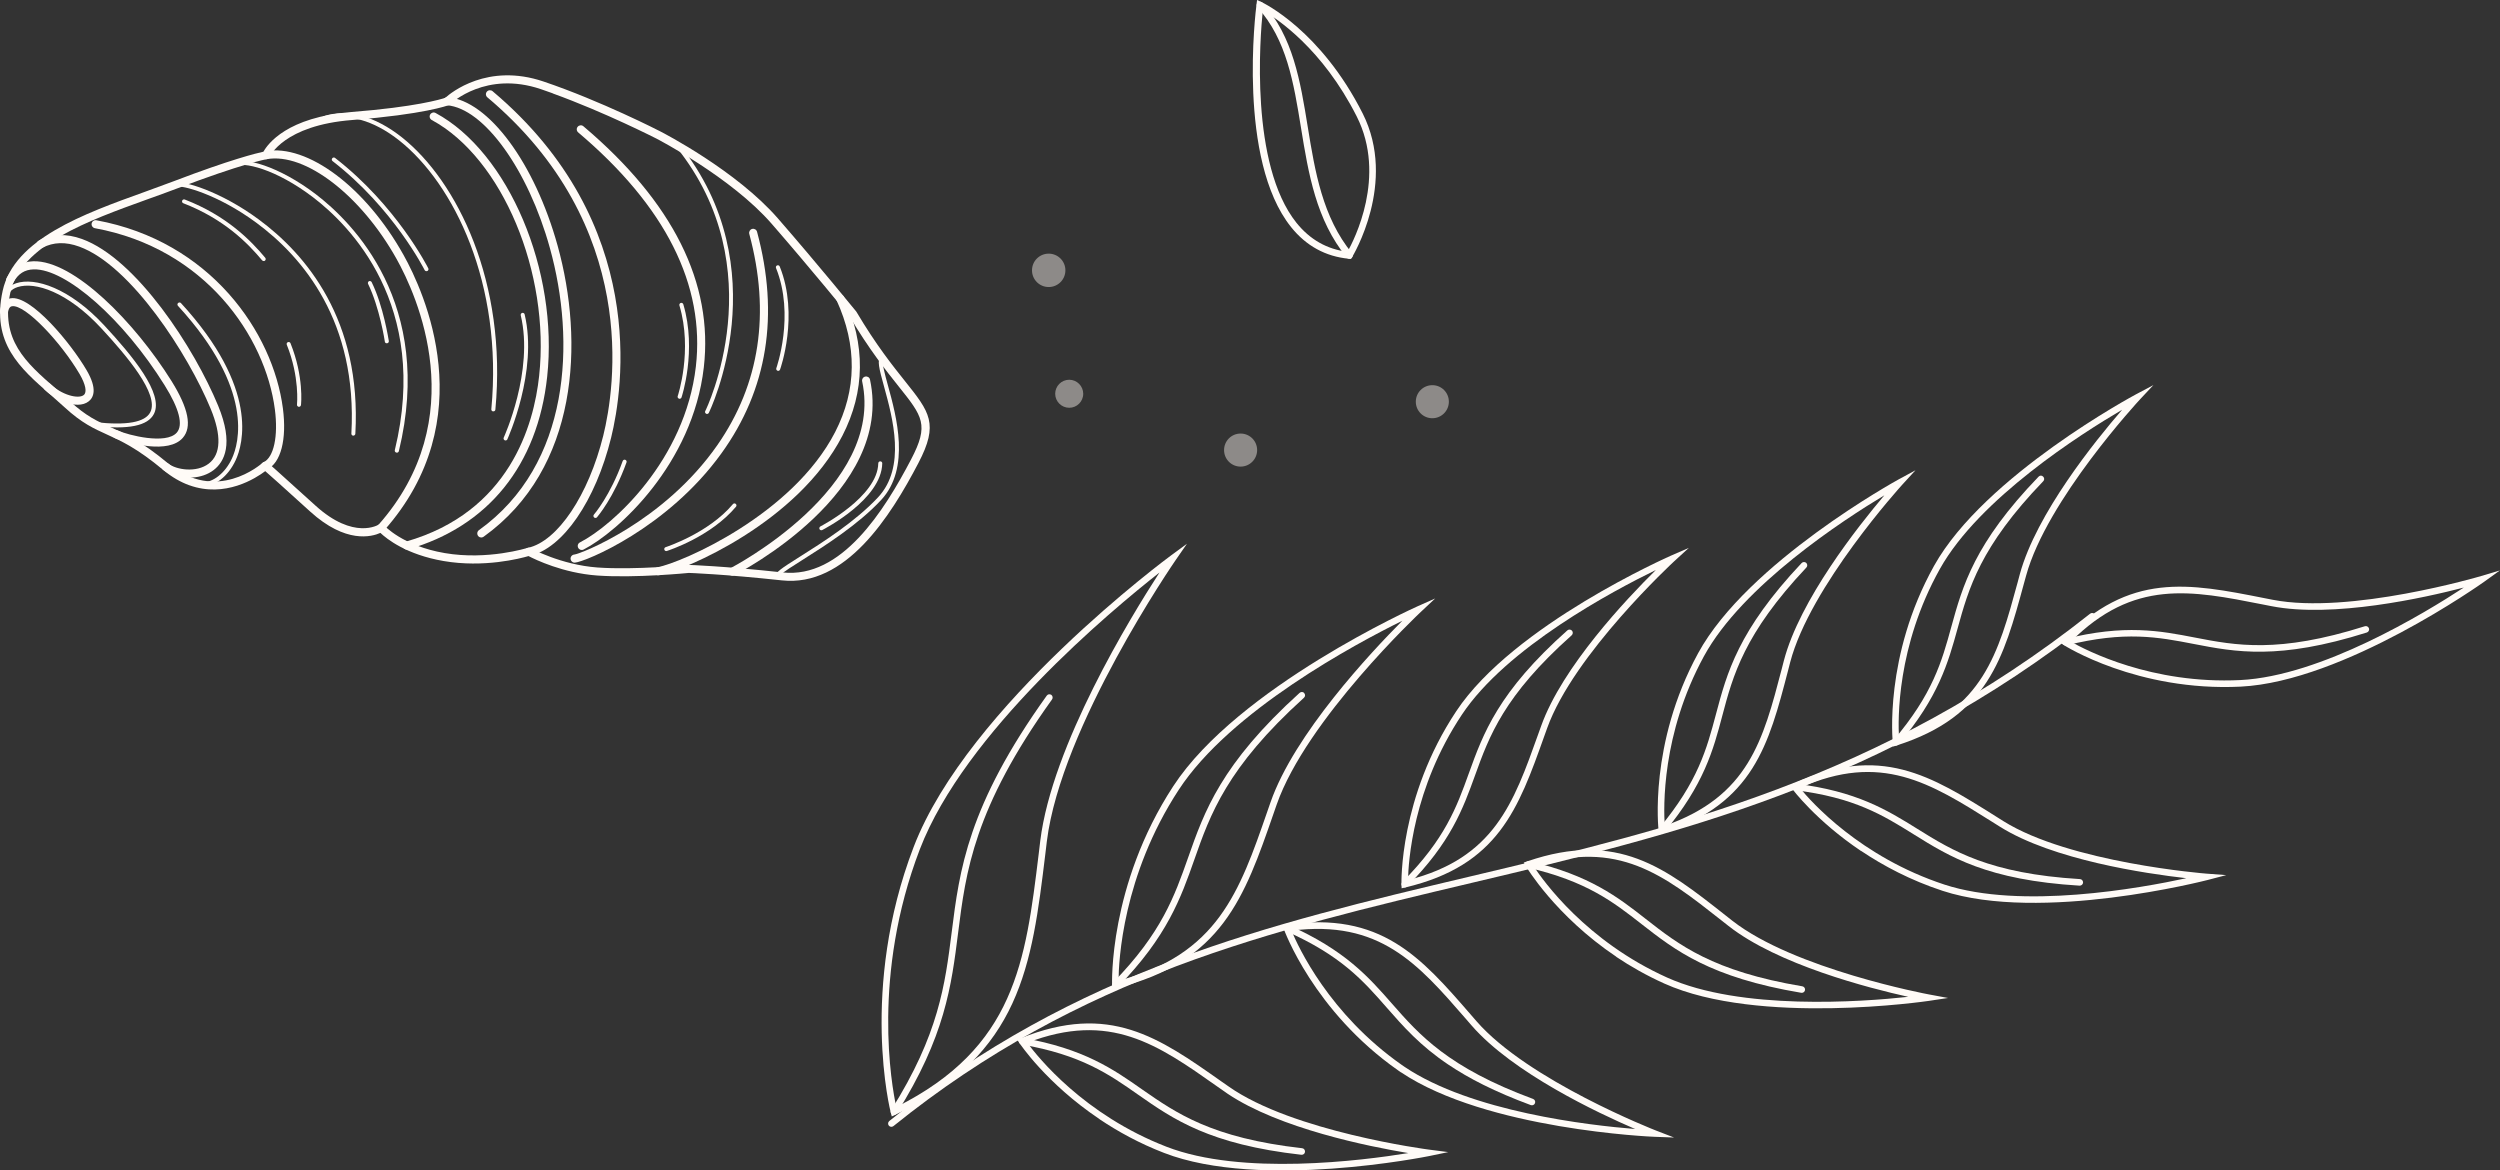 <?xml version="1.0" encoding="UTF-8"?> <svg xmlns="http://www.w3.org/2000/svg" id="_Слой_2" data-name="Слой 2" viewBox="0 0 308.5 144.43"><rect x="0" y="0" width="308.5" height="144.43" fill="#333333" stroke="none"/><defs><style> .cls-1 { fill: #fff9f3; } .cls-2 { opacity: .44; } .cls-3 { fill: #fffbf7; } </style></defs><g id="_контент" data-name="контент"><g><path class="cls-3" d="M166.72,31.95l-.26-.02c-2.88-.27-5.29-1.59-7.15-3.92-6.64-8.31-4.36-26.66-4.26-27.44l.07-.57,.52,.24c.3,.14,7.34,3.52,12.51,13.75,4.31,8.54-1.25,17.65-1.3,17.74l-.14,.22ZM155.83,1.29c-.34,3.29-1.61,18.99,4.15,26.2,1.66,2.07,3.77,3.27,6.3,3.58,.8-1.42,4.87-9.31,1.14-16.7-4.23-8.37-9.86-12.09-11.59-13.08Z"></path><path class="cls-3" d="M166.51,31.93c-.12,0-.24-.05-.32-.15-3.8-4.64-4.73-10.4-5.64-15.97-.91-5.61-1.77-10.91-5.37-14.9-.16-.17-.14-.44,.03-.59,.17-.16,.44-.14,.59,.03,3.77,4.18,4.65,9.6,5.58,15.33,.89,5.46,1.81,11.11,5.46,15.57,.15,.18,.12,.44-.06,.59-.08,.06-.17,.1-.27,.1Z"></path></g><g><g><path class="cls-3" d="M110.05,137.78l-.13-.48c-.04-.15-3.88-15.27,2.82-32.77,6.69-17.49,31.53-35.82,31.78-36l1.95-1.43-1.37,1.98c-.14,.2-14.17,20.56-15.92,34.75l-.19,1.59c-1.67,13.74-2.99,24.59-18.48,32.13l-.44,.21Zm33.03-67.13c-5.96,4.68-24.06,19.75-29.58,34.17-5.93,15.5-3.49,29.09-2.9,31.79,14.67-7.34,15.95-17.92,17.58-31.28l.19-1.59c1.45-11.74,11.11-27.54,14.71-33.09Z"></path><path class="cls-3" d="M110.09,137.53c-.18-.12-.23-.37-.12-.55,5.88-9.34,6.65-15.47,7.47-21.95,.96-7.65,1.96-15.56,11.73-29.19,.13-.18,.37-.22,.55-.1h.01c.18,.14,.22,.39,.09,.57-9.65,13.45-10.64,21.26-11.59,28.81-.83,6.57-1.61,12.78-7.58,22.28-.12,.19-.37,.25-.56,.13h0Z"></path></g><g><path class="cls-3" d="M137.25,122.04l-.02-.49c0-.12-.44-12.29,7.54-24.52,7.98-12.23,29.91-22.1,30.13-22.2l2.2-.98-1.76,1.65c-.14,.13-14.14,13.3-17.8,23.79l-.41,1.18c-3.54,10.2-6.33,18.26-19.41,21.46l-.48,.12Zm35.8-45.44c-5.74,2.83-21.23,11.11-27.6,20.87-6.93,10.61-7.41,21.16-7.42,23.54,12.22-3.18,14.93-10.98,18.34-20.82l.41-1.18c2.93-8.42,12.35-18.47,16.27-22.41Z"></path><path class="cls-3" d="M137.41,121.87s-.04-.03-.06-.05c-.16-.16-.16-.41,0-.57,5.99-6.13,7.58-10.65,9.27-15.44,1.99-5.67,4.06-11.54,13.75-20.31,.17-.15,.43-.15,.57,.03,.15,.17,.14,.42-.03,.57-9.54,8.63-11.57,14.4-13.53,19.98-1.64,4.66-3.33,9.48-9.45,15.73-.14,.14-.35,.16-.51,.05Z"></path></g><g><path class="cls-3" d="M172.96,109.62l-.02-.49c0-.11-.3-10.74,6.77-21.38,7.06-10.63,26.29-19.09,26.48-19.18l2.21-.96-1.78,1.63c-.12,.11-12.43,11.49-15.7,20.61l-.37,1.03c-3.17,8.9-5.67,15.92-17.13,18.63l-.48,.11Zm31.35-39.27c-5.24,2.55-18.41,9.55-23.92,17.85-6.06,9.11-6.6,18.2-6.64,20.4,10.61-2.69,13.02-9.46,16.06-17.99l.37-1.03c2.6-7.28,10.55-15.69,14.14-19.23Z"></path><path class="cls-3" d="M173.12,109.45s-.04-.03-.06-.05c-.16-.16-.16-.41,0-.57,5.27-5.3,6.69-9.23,8.19-13.39,1.78-4.94,3.63-10.06,12.16-17.65,.17-.15,.41-.13,.57,.03,.15,.17,.13,.42-.03,.57-8.38,7.46-10.19,12.47-11.94,17.32-1.47,4.06-2.98,8.26-8.38,13.68-.14,.14-.35,.16-.51,.05Z"></path></g><g><path class="cls-3" d="M204.73,102.98l-.06-.49c-.01-.11-1.24-10.68,4.88-21.89,6.11-11.2,24.52-21.32,24.7-21.42l2.12-1.15-1.63,1.78c-.11,.12-11.38,12.54-13.83,21.91l-.27,1.05c-2.38,9.14-4.26,16.36-15.44,20.06l-.47,.15Zm27.8-41.86c-5,3-17.5,11.12-22.27,19.87-5.24,9.62-4.98,18.71-4.83,20.91,10.34-3.61,12.14-10.56,14.43-19.33l.27-1.05c1.96-7.48,9.14-16.55,12.4-20.4Z"></path><path class="cls-3" d="M204.84,102.78s-.02-.01-.03-.03c-.17-.14-.19-.4-.05-.57,4.78-5.74,5.85-9.77,6.99-14.05,1.35-5.08,2.74-10.34,10.57-18.65,.15-.16,.41-.17,.57-.02,.16,.15,.17,.41,.02,.57-7.69,8.16-9.06,13.32-10.38,18.3-1.1,4.17-2.25,8.49-7.15,14.36-.13,.16-.37,.19-.54,.08Z"></path></g><g><path class="cls-3" d="M233.63,92.14l-.06-.49c-.01-.11-1.12-10.69,5.1-21.84,6.23-11.14,24.74-21.06,24.93-21.16l2.13-1.13-1.65,1.76c-.11,.12-11.51,12.42-14.06,21.76l-.29,1.05c-2.48,9.11-4.43,16.31-15.65,19.89l-.47,.15Zm28.23-41.57c-5.03,2.95-17.62,10.94-22.48,19.64-5.34,9.55-5.18,18.66-5.04,20.85,10.37-3.5,12.25-10.43,14.63-19.17l.28-1.05c2.04-7.46,9.31-16.45,12.61-20.26Z"></path><path class="cls-3" d="M233.75,91.94s-.02-.02-.04-.03c-.17-.15-.19-.4-.05-.57,4.84-5.69,5.96-9.71,7.13-13.98,1.4-5.07,2.84-10.31,10.77-18.54,.16-.16,.39-.19,.57,0,.16,.16,.17,.41,0,.57-7.78,8.08-9.2,13.22-10.57,18.19-1.15,4.16-2.34,8.46-7.3,14.29-.14,.16-.36,.19-.53,.07Z"></path></g><g><path class="cls-3" d="M229.65,105.01c-5.58-3.75-8.46-7.62-8.5-7.68l-.29-.4,.45-.21c10.68-4.97,16.99-1,24.99,4.03l.92,.58c8.21,5.14,24.92,6.47,25.09,6.48l2.41,.18-2.33,.61c-.2,.05-20.55,5.3-32.67,1.33-3.97-1.3-7.33-3.1-10.05-4.92Zm-7.54-7.77c1.39,1.71,7.45,8.51,17.84,11.92,9.47,3.1,24.14,.45,29.84-.79-5.01-.57-16.46-2.25-23.01-6.36l-.92-.58c-7.67-4.82-13.75-8.65-23.75-4.2Z"></path><path class="cls-3" d="M221.25,97.43c-.12-.08-.19-.23-.18-.38,.03-.22,.23-.38,.45-.35,7.59,.92,11.38,3.28,15.05,5.56,4.38,2.73,8.9,5.54,20.1,6.22,.22,.01,.39,.2,.38,.43-.01,.22-.21,.39-.43,.38-11.4-.69-16.02-3.56-20.48-6.34-3.76-2.34-7.3-4.55-14.72-5.45-.07,0-.13-.03-.18-.07Z"></path></g><g><path class="cls-3" d="M254.26,79.33l.34-.35c8.19-8.46,15.51-7.01,24.77-5.18l1.07,.21c9.51,1.86,25.58-2.88,25.74-2.93l2.31-.69-1.96,1.41c-.17,.12-17.29,12.3-30.03,12.93-12.76,.63-21.74-5.07-21.83-5.13l-.41-.27Zm49.79-6.83c-4.88,1.27-16.17,3.79-23.76,2.3l-1.07-.21c-8.89-1.76-15.93-3.15-23.68,4.59,1.91,1.09,10,5.28,20.92,4.74,9.95-.49,22.7-8.22,27.58-11.42Z"></path><path class="cls-3" d="M254.67,79.59c-.08-.05-.14-.14-.17-.24-.05-.22,.08-.44,.29-.49,7.42-1.86,11.8-1.01,16.04-.19,5.06,.98,10.3,1.99,20.99-1.39,.21-.07,.44,.05,.51,.26,.07,.21-.05,.44-.26,.51-10.89,3.44-16.23,2.41-21.39,1.41-4.34-.84-8.45-1.63-15.69,.18-.12,.03-.23,0-.32-.06Z"></path></g><g><path class="cls-3" d="M199.45,118.06c-7.56-5.08-11.12-11.12-11.17-11.19l-.25-.43,.46-.16c11.14-3.81,17,.81,24.42,6.66l.85,.67c7.64,5.98,24.09,9.07,24.26,9.1l2.37,.44-2.38,.36c-.21,.03-20.99,3.09-32.63-2.14-2.2-.99-4.18-2.12-5.94-3.3Zm-10.2-11.17c1.2,1.84,6.5,9.25,16.47,13.74,9.09,4.09,23.96,3.01,29.76,2.38-4.93-1.09-16.12-3.98-22.2-8.76l-.85-.67c-7.12-5.61-12.76-10.05-23.17-6.69Z"></path><path class="cls-3" d="M188.41,107c-.14-.09-.21-.26-.17-.43,.05-.22,.27-.35,.48-.3,7.45,1.72,10.97,4.47,14.37,7.13,4.06,3.18,8.26,6.46,19.32,8.31,.22,.04,.37,.25,.33,.47-.04,.22-.25,.37-.47,.33-11.26-1.89-15.55-5.24-19.69-8.47-3.48-2.72-6.78-5.3-14.06-6.98-.05-.01-.09-.03-.13-.06Z"></path></g><g><path class="cls-3" d="M172.88,132.33c-.12-.08-.24-.16-.36-.25-10.46-7.33-14.06-17.34-14.1-17.44l-.16-.47,.49-.07c11.66-1.66,16.55,3.97,22.74,11.1l.71,.82c6.37,7.31,21.97,13.42,22.13,13.48l2.25,.87-2.41-.09c-.21,0-20.73-.87-31.29-7.96Zm-13.51-17.49c.84,2.03,4.66,10.3,13.62,16.58,.11,.08,.23,.16,.35,.24,8.23,5.53,22.7,7.2,28.44,7.66-4.63-1.99-15.1-6.93-20.17-12.76l-.71-.82c-5.94-6.84-10.65-12.27-21.51-10.9Z"></path><path class="cls-3" d="M178.72,131.37c-3.5-2.35-5.55-4.7-7.58-7.01-2.91-3.33-5.67-6.47-12.5-9.48-.21-.09-.3-.33-.21-.53,.09-.2,.33-.3,.53-.21,7,3.09,9.94,6.44,12.79,9.69,3.4,3.87,6.91,7.89,17.43,11.78,.21,.08,.32,.31,.24,.52s-.31,.32-.52,.24c-4.46-1.65-7.69-3.32-10.18-5Z"></path></g><g><path class="cls-3" d="M135.67,138.09c-6.57-4.41-9.83-9.32-9.88-9.39l-.27-.41,.46-.18c10.92-4.4,17.02-.1,24.74,5.34l.89,.62c7.92,5.59,24.55,7.77,24.71,7.79l2.39,.31-2.36,.49c-.21,.04-20.8,4.22-32.7-.39-3.06-1.18-5.72-2.65-7.98-4.17Zm-8.91-9.42c1.3,1.77,6.99,8.89,17.19,12.84,9.29,3.6,24.08,1.72,29.84,.78-4.89-.81-15.91-3.03-22.3-7.32-.12-.08-.23-.16-.34-.24l-.89-.62c-7.4-5.22-13.28-9.36-23.5-5.43Z"></path><path class="cls-3" d="M125.9,128.82c-.13-.09-.2-.24-.17-.41,.04-.22,.25-.37,.47-.33,7.54,1.32,11.2,3.87,14.73,6.35,4.23,2.94,8.6,6,19.75,7.26,.22,.02,.38,.22,.36,.45s-.23,.38-.45,.36c-11.35-1.28-15.81-4.39-20.12-7.4-3.63-2.55-7.05-4.93-14.41-6.21-.06-.01-.11-.03-.16-.06Z"></path></g><path class="cls-3" d="M109.77,138.98s-.06-.05-.09-.08c-.14-.17-.11-.43,.06-.57,23.17-18.67,46.72-24.26,71.66-30.17,24.96-5.92,50.77-12.03,76.52-32.43,.18-.14,.43-.11,.57,.07,.14,.18,.11,.43-.07,.57-25.89,20.51-51.79,26.65-76.83,32.58-24.85,5.89-48.32,11.45-71.34,30.01-.14,.11-.34,.12-.48,.02Z"></path></g><g class="cls-2"><path class="cls-1" d="M131.47,33.36c0,1.14-.92,2.06-2.06,2.06s-2.06-.92-2.06-2.06,.92-2.06,2.06-2.06,2.06,.92,2.06,2.06Z"></path><path class="cls-1" d="M155.13,55.54c0,1.12-.91,2.04-2.04,2.04s-2.04-.91-2.04-2.04,.91-2.04,2.04-2.04,2.04,.91,2.04,2.04Z"></path><path class="cls-1" d="M178.79,49.57c0,1.12-.91,2.04-2.04,2.04s-2.04-.91-2.04-2.04,.91-2.04,2.04-2.04,2.04,.91,2.04,2.04Z"></path><path class="cls-1" d="M133.67,48.59c0,.96-.78,1.73-1.73,1.73s-1.73-.78-1.73-1.73,.78-1.73,1.73-1.73,1.73,.78,1.73,1.73Z"></path></g><g><path class="cls-3" d="M23.35,59.88c-1.04-.38-2.12-.98-3.2-1.88-3.24-2.7-5.21-3.59-6.95-4.38-1.61-.73-3.12-1.41-5.23-3.36-.58-.53-1.17-1.05-1.74-1.55-3.77-3.29-7.32-6.39-5.9-12.83,1.41-6.39,9.97-9.48,17.53-12.2,1.23-.44,2.43-.88,3.59-1.32,6.99-2.67,10.19-3.45,11.06-3.64,.53-.96,2.93-4.27,10.88-4.9,7.9-.62,11.03-1.57,11.56-1.75,.68-.62,5.21-4.35,12.12-2.01,7.1,2.4,14.33,6.11,14.4,6.15,.38,.19,9.4,4.85,14.53,10.75,5.07,5.83,9.6,11.42,9.65,11.47,.02,.02,.03,.04,.04,.06,2.4,4.05,4.48,6.66,6,8.56,3.04,3.81,4.18,5.24,1.64,10.09-3.46,6.62-8.98,15.33-16.84,14.48-7.24-.78-11.45-.92-11.49-.92,0,0-6.6,.66-11.31,.32-4.23-.31-7.64-1.97-8.47-2.4-1.02,.3-5.51,1.47-10.49,.61-4.59-.79-7.01-2.73-7.79-3.47-1.06,.48-4.27,1.36-8.66-2.63-3.55-3.23-5-4.51-5.55-4.99-1.14,.86-4.95,3.34-9.37,1.74ZM68.22,11.52c-.49-.18-.98-.35-1.48-.52-6.76-2.29-11.01,1.69-11.19,1.86-.05,.04-.1,.08-.17,.11-.12,.05-3.03,1.14-11.93,1.84-8.44,.66-10.15,4.49-10.16,4.53-.07,.16-.21,.27-.37,.3-.03,0-3.04,.56-11.13,3.64-1.16,.44-2.37,.88-3.61,1.32-7.31,2.64-15.6,5.62-16.9,11.48C0,41.95,3.19,44.73,6.88,47.95c.59,.51,1.18,1.03,1.76,1.57,1.99,1.84,3.37,2.46,4.97,3.18,1.8,.81,3.83,1.73,7.18,4.52,5.88,4.91,11.38,.1,11.61-.11,.18-.17,.46-.17,.65-.01,.03,.03,.85,.72,5.88,5.29,4.74,4.3,7.78,2.36,7.81,2.34,.21-.14,.49-.1,.65,.09,.02,.02,2.27,2.54,7.49,3.43,5.3,.91,10.17-.63,10.22-.64,.13-.04,.28-.03,.4,.04,.03,.02,3.69,2.05,8.24,2.38,4.63,.33,11.14-.31,11.21-.32,.11,0,4.35,.14,11.63,.93,7.26,.79,12.52-7.59,15.85-13.95,2.24-4.28,1.44-5.28-1.54-9.01-1.53-1.92-3.63-4.55-6.06-8.64-.36-.44-4.73-5.82-9.6-11.42-5-5.75-14.14-10.47-14.23-10.52-.07-.03-6.27-3.21-12.79-5.57Z"></path><path class="cls-3" d="M32.56,57.96c-.12-.04-.22-.13-.28-.26-.12-.25-.01-.55,.24-.66,1.27-.6,1.83-3.22,1.4-6.52-1.18-9.03-8.64-19.88-22.21-22.36-.27-.05-.45-.31-.4-.58,.05-.27,.31-.45,.58-.4,14.07,2.58,21.8,13.84,23.02,23.21,.5,3.84-.25,6.74-1.97,7.55-.12,.06-.26,.06-.38,.02Z"></path><path class="cls-3" d="M46.85,65.62c-.06-.02-.11-.05-.16-.1-.21-.18-.22-.5-.04-.7,11.77-13.23,4.73-28.49,2.29-32.86-4.39-7.86-11.28-13.16-16.02-12.32-.27,.05-.53-.13-.58-.4-.05-.27,.13-.53,.4-.58,5.22-.93,12.4,4.46,17.06,12.81,2.52,4.51,9.79,20.29-2.42,34.01-.14,.16-.36,.2-.54,.14Z"></path><path class="cls-3" d="M59.22,66.3c-.09-.03-.17-.09-.23-.18-.16-.22-.11-.54,.11-.7,11.32-8.11,11.95-23.3,8.76-34.8-2.68-9.68-8.14-17.25-12.7-17.63-.27-.02-.48-.26-.46-.54,.02-.27,.26-.48,.54-.46,5.04,.42,10.75,8.13,13.58,18.36,3.27,11.83,2.59,27.46-9.14,35.88-.14,.1-.31,.12-.46,.06Z"></path><path class="cls-3" d="M65.09,68.55c-.16-.06-.28-.19-.32-.36-.06-.27,.11-.53,.38-.59,3.66-.8,7.48-6.51,9.3-13.87,1.42-5.76,4.59-25.81-14.31-41.72-.21-.18-.24-.49-.06-.7,.18-.21,.49-.23,.7-.06,19.34,16.29,16.09,36.82,14.64,42.73-1.93,7.84-5.98,13.71-10.05,14.61-.1,.02-.19,.01-.28-.02Z"></path><path class="cls-3" d="M71.62,67.84c-.11-.04-.21-.12-.27-.24-.13-.25-.03-.55,.22-.67,4.09-2.1,12.97-10.16,14.3-21.7,1.15-10.04-3.73-19.76-14.52-28.89-.21-.18-.24-.49-.06-.7,.18-.21,.49-.24,.7-.06,11.06,9.35,16.06,19.37,14.86,29.76-1.37,11.94-10.59,20.29-14.83,22.47-.13,.07-.27,.07-.4,.03Z"></path><path class="cls-3" d="M70.74,69.4c-.18-.07-.32-.23-.33-.44-.02-.27,.19-.51,.47-.53,.71-.06,11.04-4.03,17.64-13.5,5.25-7.54,6.57-16.31,3.94-26.07-.07-.27,.09-.54,.35-.61,.27-.07,.54,.09,.61,.35,2.77,10.27,1.29,19.47-4.4,27.35-6.66,9.24-16.83,13.4-18.08,13.48-.07,0-.14,0-.2-.03Z"></path><path class="cls-3" d="M81.06,70.95c-.16-.06-.29-.2-.32-.37-.05-.27,.12-.53,.39-.58,3.02-.58,16.67-6.47,21.93-16.69,2.67-5.2,2.73-10.67,.17-16.26-.11-.25,0-.55,.25-.66,.25-.12,.55,0,.66,.25,2.69,5.89,2.63,11.65-.19,17.13-5.5,10.69-19.39,16.58-22.63,17.21-.09,.02-.18,0-.26-.02Z"></path><path class="cls-3" d="M90.21,71.01c-.11-.04-.21-.13-.27-.24-.12-.25-.03-.55,.22-.67,.19-.1,19.05-9.9,16.23-23.04-.06-.27,.11-.53,.38-.59,.27-.06,.54,.11,.59,.38,2.98,13.88-15.94,23.72-16.75,24.13-.13,.06-.27,.07-.4,.02Z"></path><path class="cls-3" d="M21.27,58.59c-.43-.16-.81-.36-1.11-.59-.22-.17-.26-.48-.09-.7,.17-.22,.48-.26,.7-.09,.98,.77,3.47,1.16,4.99,0,1.51-1.15,1.59-3.49,.24-6.76-2.77-6.71-9.84-17.71-16.23-20.02h0c-1.67-.61-3.19-.56-4.52,.14-.24,.13-.55,.04-.67-.21s-.04-.54,.21-.67c1.58-.84,3.37-.9,5.32-.2h0c6.74,2.44,13.89,13.5,16.81,20.58,1.95,4.73,.77,6.92-.56,7.94-1.5,1.14-3.62,1.11-5.1,.57Z"></path><path class="cls-3" d="M14.54,54.2c-.17-.06-.3-.11-.37-.15-.25-.11-.36-.41-.25-.66,.11-.25,.41-.36,.66-.25,1.24,.56,5.91,1.75,7.23,.25,.83-.94,.31-2.96-1.49-5.84-5.07-8.14-12.18-14.42-16.17-14.31-1.1,.03-1.9,.54-2.45,1.54-.13,.24-.43,.33-.68,.2-.24-.13-.33-.44-.2-.68,.71-1.31,1.85-2.02,3.29-2.06,5-.14,12.51,7.51,17.05,14.77,2.11,3.39,2.57,5.69,1.39,7.03-1.76,2-6.51,.69-8.02,.14Z"></path><path class="cls-3" d="M8,49.63c-.9-.32-1.79-.88-2.48-1.53-.2-.19-.21-.51-.02-.7,.19-.2,.5-.21,.7-.02,1.43,1.37,3.47,1.89,4.13,1.37,.43-.34,.24-1.3-.5-2.58-2.28-3.89-6.73-8.65-8.35-8.38-.1,.02-.37,.06-.5,.73-.05,.27-.32,.45-.59,.39-.27-.06-.45-.32-.39-.58,.22-1.11,.83-1.43,1.31-1.52,2.5-.43,7.43,5.54,9.37,8.86,1.35,2.3,.89,3.37,.26,3.86-.71,.56-1.83,.51-2.96,.11Z"></path><path class="cls-3" d="M50.04,67.79c-.15-.05-.26-.17-.31-.33-.08-.26,.08-.54,.34-.62,12.79-3.65,15.81-14.38,16.46-20.45,1.38-12.72-4.56-26.89-13.25-31.58-.24-.13-.33-.43-.2-.67,.13-.24,.43-.33,.67-.2,9.01,4.86,15.19,19.47,13.77,32.56-1.18,10.91-7.29,18.47-17.18,21.3-.1,.03-.21,.02-.31-.01Z"></path><path class="cls-3" d="M11.61,52.57c-.11-.04-.18-.15-.16-.26,.02-.14,.14-.24,.28-.22,3.89,.44,6.18,.03,6.82-1.23,1.12-2.21-2.92-6.97-6.05-10.35-4.16-4.49-8.19-5.79-10.34-5.08-.73,.24-1.17,.71-1.24,1.33-.02,.14-.14,.24-.28,.22-.14-.01-.23-.14-.22-.28,.09-.81,.67-1.45,1.58-1.75,2.3-.76,6.56,.56,10.87,5.21,3.51,3.79,7.37,8.45,6.13,10.91-.75,1.48-3.14,1.97-7.32,1.5-.02,0-.04,0-.06-.01Z"></path><path class="cls-3" d="M24.75,60.01c-.1-.04-.17-.13-.16-.24,0-.14,.12-.24,.26-.24,1.42,.05,2.94-1.14,3.78-2.97,.83-1.8,2.81-8.49-6.67-18.82-.09-.1-.09-.26,.02-.35,.1-.09,.26-.09,.35,.01,9.7,10.56,7.63,17.49,6.76,19.37-.94,2.04-2.61,3.32-4.26,3.26-.03,0-.05,0-.08-.01Z"></path><path class="cls-3" d="M43.52,53.75c-.1-.04-.17-.14-.16-.25,.76-13.8-5.97-21.77-11.75-26.03-4.8-3.54-9.24-4.67-9.91-4.43-.13,.05-.27-.02-.32-.15-.05-.13,.02-.27,.15-.32,1-.37,5.7,1.05,10.37,4.49,5.88,4.33,12.73,12.44,11.95,26.46,0,.14-.13,.24-.26,.24-.03,0-.05,0-.07-.01Z"></path><path class="cls-3" d="M48.88,55.84c-.12-.04-.19-.17-.16-.29,4.34-17.91-5.6-27.78-10.07-31.19-4.6-3.51-8.67-4.48-9.84-3.83-.12,.07-.27,.02-.34-.1-.07-.12-.02-.27,.1-.34,1.48-.82,5.87,.43,10.39,3.87,4.55,3.47,14.67,13.51,10.26,31.71-.03,.13-.17,.22-.3,.18,0,0-.02,0-.03,0Z"></path><path class="cls-3" d="M60.79,50.76c-.1-.04-.17-.14-.16-.26,1.46-15.51-4.64-27.83-11.33-33.14-3.2-2.54-6.47-3.45-9.2-2.54-.13,.04-.27-.03-.32-.16s.03-.27,.16-.32c2.9-.96,6.33-.03,9.67,2.62,6.8,5.4,12.99,17.88,11.52,33.58-.01,.14-.13,.24-.27,.22-.02,0-.04,0-.06-.01Z"></path><path class="cls-3" d="M87.16,51.06s-.03-.01-.04-.02c-.12-.07-.16-.22-.08-.34,.1-.16,8.49-17.53-3.58-32.55-.09-.11-.07-.26,.04-.35s.26-.07,.35,.04c12.26,15.27,3.71,32.95,3.61,33.12-.06,.1-.19,.15-.3,.11Z"></path><path class="cls-3" d="M96.03,71.33c-.11-.04-.21-.11-.25-.24-.14-.44,.55-.89,2.95-2.41,2.73-1.72,6.84-4.32,9.64-7.33,3.45-3.73,1.8-9.71,.72-13.66-.61-2.2-.88-3.28-.41-3.69,.1-.09,.26-.08,.35,.02,.09,.1,.08,.26-.02,.35-.26,.23,.18,1.8,.56,3.19,1.05,3.82,2.81,10.2-.83,14.13-2.84,3.06-6.99,5.68-9.74,7.42-1.12,.7-2.26,1.43-2.63,1.78,.04,0,.09,0,.15,0,.14,0,.25,.1,.26,.24,0,.14-.1,.25-.24,.26-.13,0-.34,.02-.51-.05Z"></path><path class="cls-3" d="M32.46,32.2s-.08-.04-.11-.07c-1.74-2.08-4.64-5.08-9.73-7.05-.13-.05-.19-.19-.14-.32,.05-.13,.21-.19,.32-.14,5.2,2.01,8.16,5.07,9.93,7.19,.09,.11,.07,.26-.03,.35-.07,.06-.16,.07-.24,.04Z"></path><path class="cls-3" d="M36.81,50.18c-.11-.04-.18-.15-.16-.26,0-.03,.35-3.37-1.26-7.38-.05-.13,.01-.27,.14-.32,.13-.05,.27,.01,.32,.14,1.66,4.13,1.31,7.48,1.29,7.62-.02,.14-.14,.24-.28,.22-.02,0-.04,0-.06-.01Z"></path><path class="cls-3" d="M47.65,42.36c-.08-.03-.15-.1-.16-.2,0-.04-.65-4.22-2.07-7.13-.06-.12,0-.27,.11-.33,.12-.06,.27,0,.33,.11,1.46,2.98,2.09,7.1,2.12,7.27,.02,.14-.07,.26-.21,.28-.04,0-.08,0-.12-.01Z"></path><path class="cls-3" d="M52.54,33.45c-.06-.02-.11-.06-.14-.12-.04-.08-3.84-7.62-11.36-13.45-.11-.08-.13-.24-.04-.35,.08-.11,.24-.13,.35-.04,7.61,5.9,11.46,13.54,11.5,13.62,.06,.12,.01,.27-.11,.33-.06,.03-.13,.03-.2,.01Z"></path><path class="cls-3" d="M62.3,54.33s-.01,0-.02,0c-.12-.06-.18-.21-.12-.33,.04-.08,3.74-8.23,2.1-15.09-.03-.13,.05-.27,.18-.3,.13-.03,.27,.05,.3,.18,1.68,7.04-2.1,15.34-2.13,15.42-.05,.12-.19,.17-.31,.13Z"></path><path class="cls-3" d="M83.78,49.19c-.13-.05-.2-.19-.15-.31,.02-.06,1.87-5.62,.21-11.19-.04-.13,.04-.27,.17-.31,.13-.04,.27,.04,.31,.17,1.7,5.73-.2,11.43-.22,11.49-.04,.13-.19,.2-.32,.16h0Z"></path><path class="cls-3" d="M73.39,63.9s-.05-.03-.08-.05c-.1-.09-.11-.25-.02-.35,.02-.02,2.02-2.34,3.55-6.61,.05-.13,.19-.2,.32-.15h0c.13,.05,.2,.19,.15,.32-1.57,4.36-3.56,6.67-3.64,6.77-.07,.08-.18,.1-.27,.07Z"></path><path class="cls-3" d="M82.13,67.99c-.07-.03-.13-.08-.15-.16-.04-.13,.03-.27,.16-.31,.05-.02,5.29-1.72,8.3-5.31,.09-.11,.25-.12,.35-.03,.11,.09,.12,.25,.03,.35-3.11,3.7-8.31,5.39-8.53,5.46-.05,.02-.11,.01-.16,0Z"></path><path class="cls-3" d="M95.95,45.75c-.13-.05-.2-.19-.15-.32,.02-.06,2.31-6.53-.04-12.36-.05-.13,.01-.27,.14-.32,.13-.05,.27,.01,.32,.14,2.42,6.01,.07,12.65,.04,12.71-.05,.13-.19,.2-.32,.15Z"></path><path class="cls-3" d="M101.27,65.42c-.06-.02-.11-.06-.14-.12-.06-.12-.01-.27,.11-.34,.07-.04,7.06-3.65,7.14-7.79,0-.14,.12-.25,.25-.24,.14,0,.25,.12,.24,.25-.09,4.44-7.11,8.07-7.41,8.23-.06,.03-.14,.03-.2,.01Z"></path></g></g></svg> 